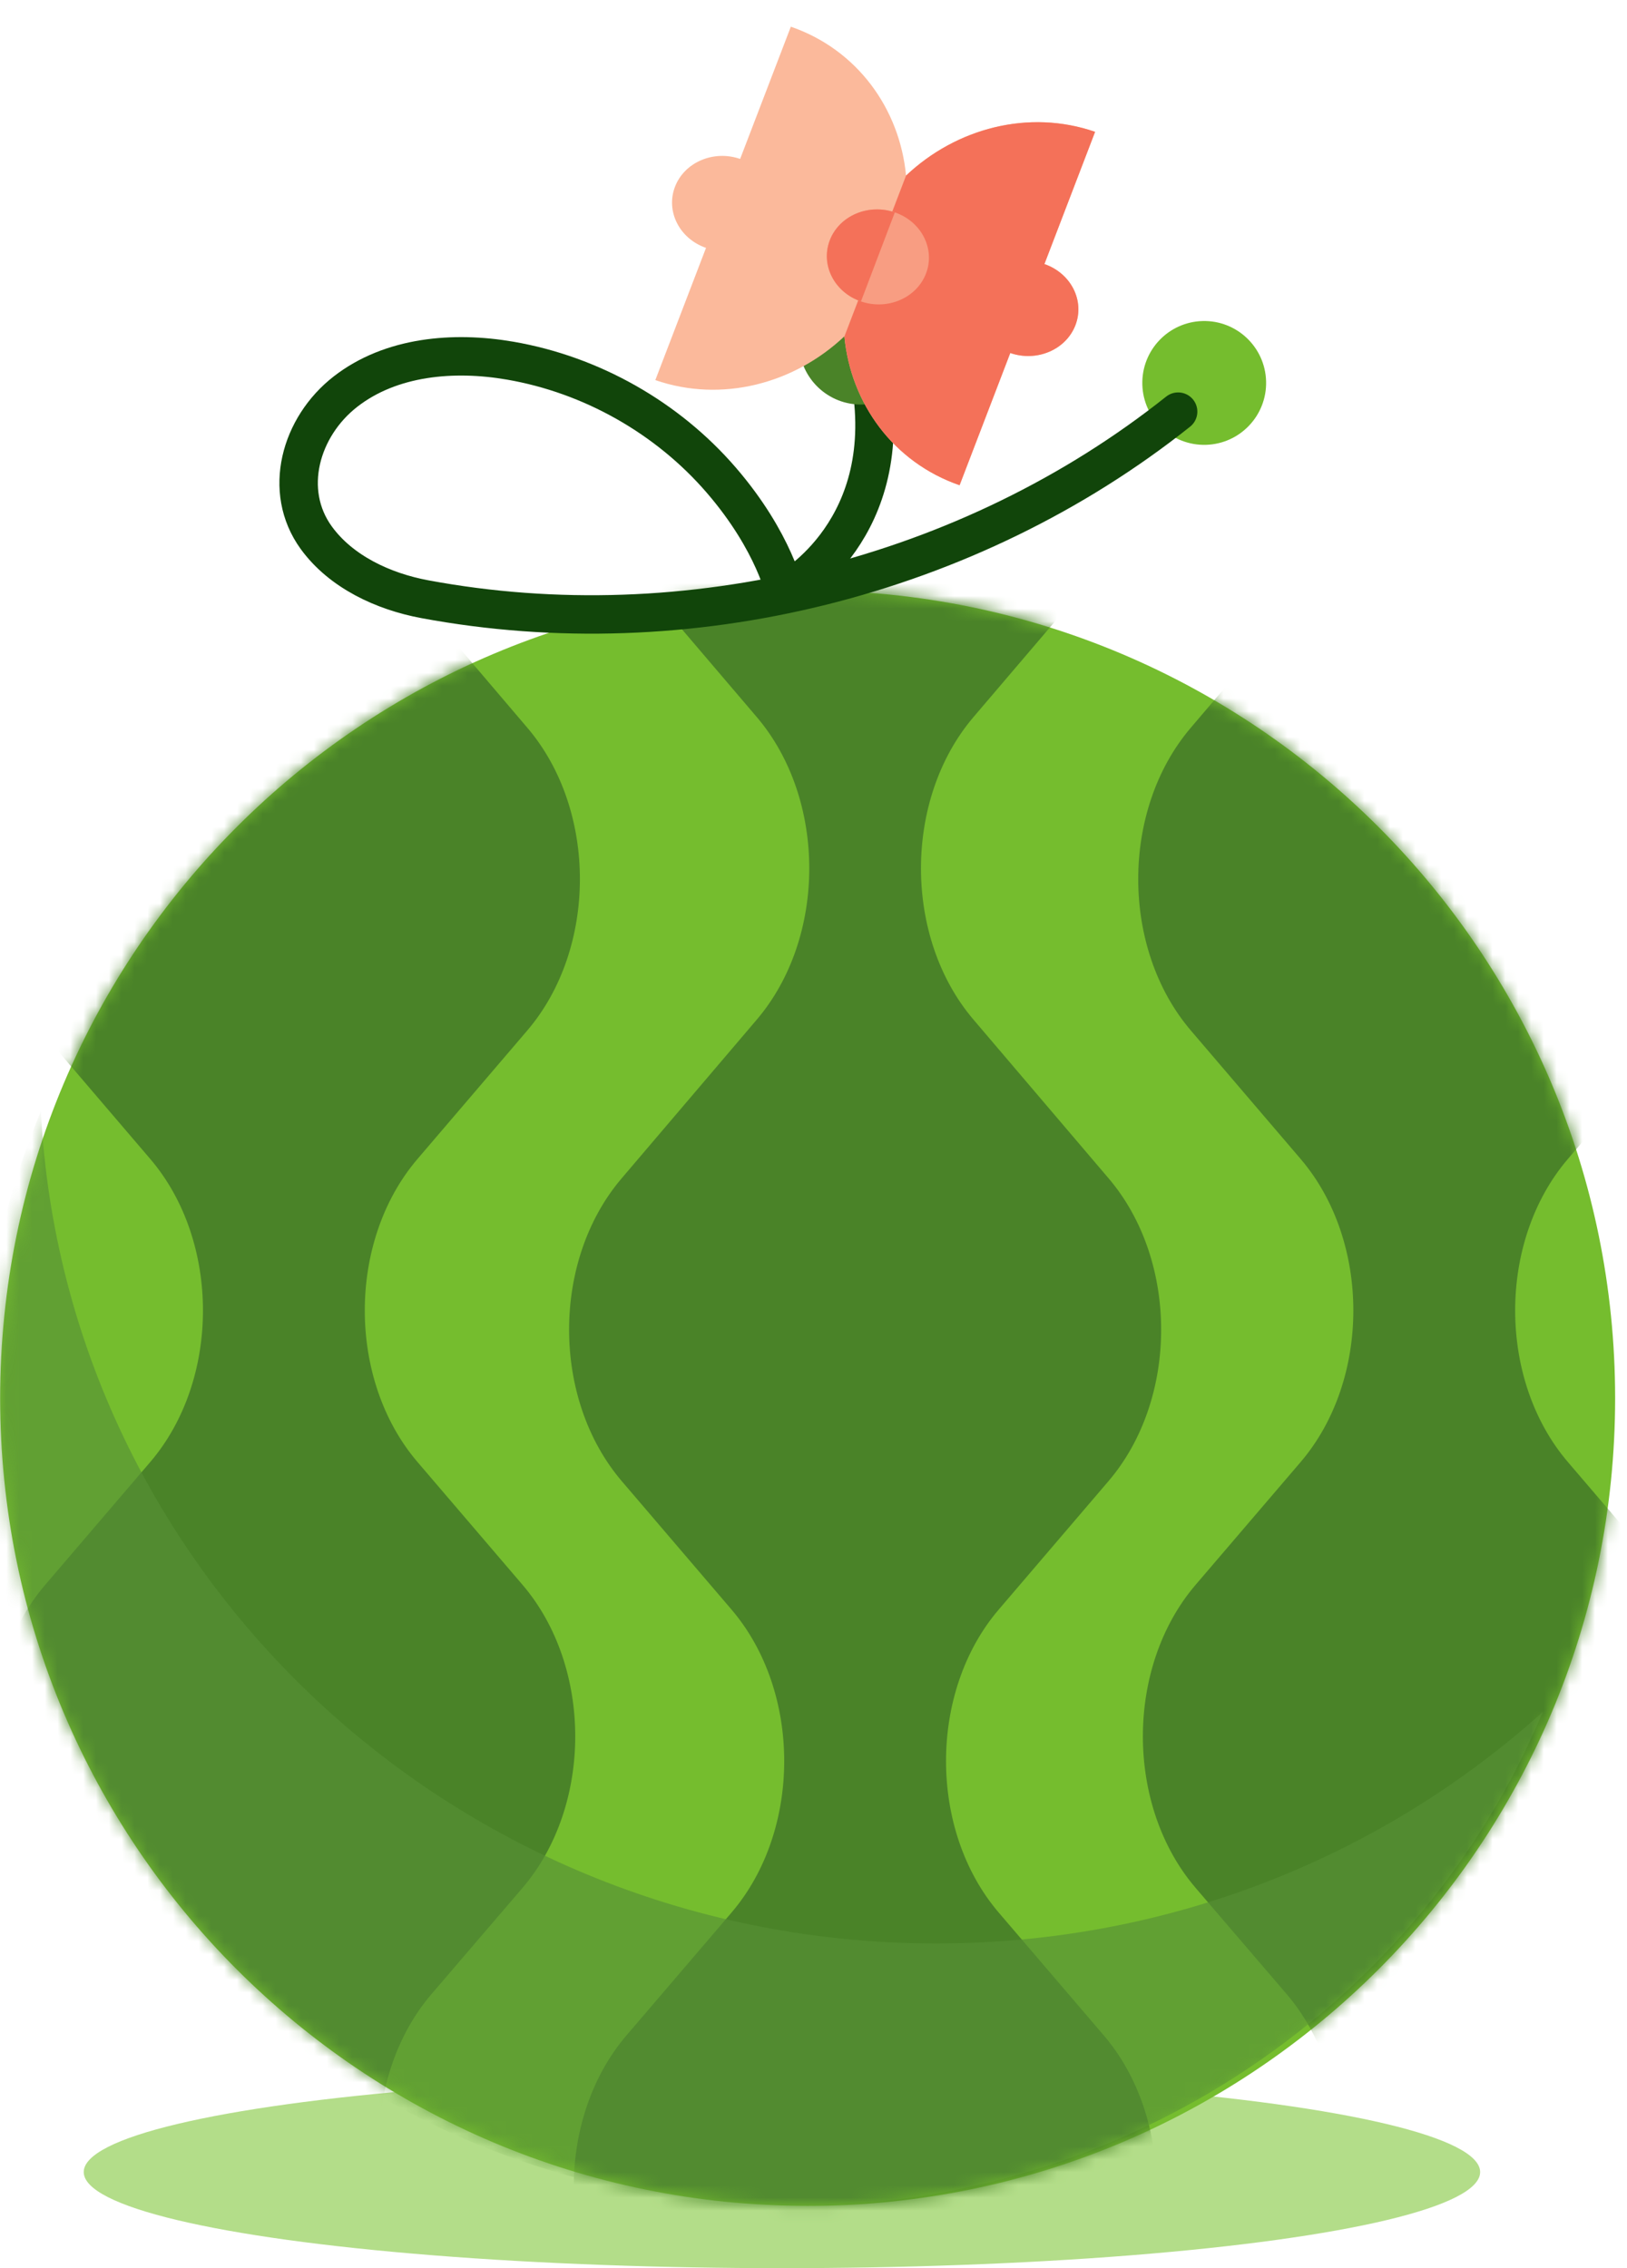 <svg width="127" height="177" viewBox="0 0 127 177" fill="none" xmlns="http://www.w3.org/2000/svg">
<ellipse cx="61.036" cy="169.5" rx="54.5" ry="7.5" fill="#B3DD89"/>
<path d="M63.043 172.14C97.853 172.14 126.073 143.921 126.073 109.11C126.073 74.299 97.853 46.08 63.043 46.08C28.232 46.08 0.012 74.299 0.012 109.11C0.012 143.921 28.232 172.14 63.043 172.14Z" fill="#75BD2E"/>
<mask id="mask0_221_3350" style="mask-type:luminance" maskUnits="userSpaceOnUse" x="0" y="46" width="127" height="127">
<path d="M63.03 172.095C97.841 172.095 126.06 143.876 126.06 109.065C126.06 74.255 97.841 46.035 63.03 46.035C28.22 46.035 0 74.255 0 109.065C0 143.876 28.22 172.095 63.03 172.095Z" fill="white"/>
</mask>
<g mask="url(#mask0_221_3350)">
<path d="M23.052 290.882L38.325 273.154C43.856 266.733 43.856 255.843 38.322 249.424L33.412 243.727C27.888 237.32 27.876 226.457 33.384 220.029L40.858 211.302C46.356 204.884 46.354 194.047 40.854 187.632L33.691 179.276C28.189 172.86 28.191 162.017 33.691 155.601L40.776 147.337C46.273 140.926 46.278 130.095 40.788 123.675L32.59 114.092C27.105 107.681 27.102 96.862 32.586 90.446L41.154 80.422C46.63 74.017 46.638 63.22 41.172 56.802L30.612 44.401C25.152 37.99 25.154 27.203 30.618 20.795L40.503 9.202C45.975 2.785 45.969 -8.023 40.487 -14.43L22.17 -35.842H22.148L3.831 -14.43C-1.651 -8.023 -1.657 2.783 3.815 9.202L13.7 20.795C19.163 27.203 19.166 37.99 13.706 44.401L3.145 56.802C-2.32 63.22 -2.312 74.017 3.163 80.422L11.732 90.446C17.215 96.862 17.213 107.679 11.728 114.092L3.53 123.675C-1.962 130.095 -1.956 140.926 3.542 147.337L10.627 155.601C16.129 162.017 16.129 172.86 10.627 179.276L3.464 187.632C-2.036 194.045 -2.036 204.884 3.46 211.302L10.934 220.029C16.442 226.459 16.428 237.32 10.906 243.727L5.995 249.424C0.462 255.843 0.462 266.733 5.993 273.154L21.266 290.882H23.044H23.052Z" fill="#4A8328"/>
<path d="M112.848 290.882L128.12 273.154C133.652 266.733 133.652 255.843 128.118 249.424L123.208 243.728C117.684 237.32 117.672 226.457 123.18 220.029L130.654 211.302C136.152 204.885 136.15 194.047 130.65 187.632L123.486 179.276C117.985 172.86 117.987 162.017 123.486 155.601L130.572 147.338C136.069 140.926 136.073 130.095 130.584 123.675L122.386 114.093C116.9 107.681 116.898 96.862 122.382 90.446L130.95 80.423C136.426 74.017 136.434 63.22 130.968 56.802L120.408 44.402C114.948 37.99 114.95 27.203 120.414 20.795L130.299 9.202C135.771 2.785 135.765 -8.022 130.283 -14.43L111.966 -35.842H111.944L93.627 -14.43C88.145 -8.022 88.139 2.783 93.611 9.202L103.496 20.795C108.959 27.203 108.961 37.99 103.502 44.402L92.941 56.802C87.475 63.22 87.484 74.017 92.959 80.423L101.528 90.446C107.011 96.862 107.009 107.679 101.524 114.093L93.326 123.675C87.834 130.095 87.84 140.926 93.338 147.338L100.423 155.601C105.925 162.017 105.925 172.86 100.423 179.276L93.26 187.632C87.76 194.045 87.76 204.885 93.256 211.302L100.73 220.029C106.238 226.459 106.224 237.32 100.702 243.728L95.791 249.424C90.257 255.843 90.257 266.733 95.789 273.154L111.062 290.882H112.84H112.848Z" fill="#4A8328"/>
<path d="M68.423 326.043L83.695 308.315C89.227 301.894 89.227 291.004 83.693 284.585L78.783 278.889C73.259 272.481 73.247 261.618 78.755 255.19L86.229 246.463C91.727 240.046 91.725 229.208 86.225 222.793L79.061 214.437C73.56 208.021 73.562 197.178 79.061 190.762L86.147 182.499C91.644 176.087 91.648 165.256 86.159 158.836L77.961 149.254C72.475 142.842 72.473 132.023 77.957 125.607L86.525 115.584C92.001 109.178 92.009 98.381 86.543 91.963L75.983 79.563C70.523 73.151 70.525 62.364 75.989 55.956L85.874 44.363C91.346 37.946 91.34 27.139 85.858 20.731L67.541 -0.681H67.519L49.202 20.731C43.72 27.139 43.714 37.944 49.186 44.363L59.071 55.956C64.534 62.364 64.536 73.151 59.077 79.563L48.516 91.963C43.05 98.381 43.059 109.178 48.534 115.584L57.102 125.607C62.586 132.023 62.584 142.84 57.099 149.254L48.901 158.836C43.409 165.256 43.415 176.087 48.913 182.499L55.998 190.762C61.5 197.178 61.5 208.021 55.998 214.437L48.835 222.793C43.335 229.206 43.335 240.046 48.831 246.463L56.305 255.19C61.812 261.62 61.798 272.481 56.277 278.889L51.366 284.585C45.832 291.004 45.832 301.894 51.364 308.315L66.637 326.043H68.415H68.423Z" fill="#4A8328"/>
<g style="mix-blend-mode:multiply" opacity="0.8">
<path fill-rule="evenodd" clip-rule="evenodd" d="M120.424 133.595C107.963 144.813 91.333 151.662 73.069 151.662C35.642 151.662 5.079 122.902 3.188 86.728C0.158 93.967 -1.512 101.893 -1.512 110.2C-1.512 144.42 26.829 172.161 61.79 172.161C88.294 172.161 110.993 156.218 120.424 133.595Z" fill="#579035" fill-opacity="0.8"/>
</g>
</g>
<path d="M94.131 34.713C96.799 34.64 98.902 32.417 98.828 29.75C98.754 27.083 96.532 24.98 93.865 25.053C91.197 25.127 89.095 27.349 89.168 30.017C89.242 32.684 91.464 34.787 94.131 34.713Z" fill="#75BD2E"/>
<path d="M61.536 46C61.536 46 70.167 41.288 67.874 29.257" stroke="#11450A" stroke-width="3" stroke-miterlimit="10" stroke-linecap="round"/>
<path d="M67.332 31.567C70 31.493 72.102 29.271 72.029 26.604C71.955 23.936 69.733 21.834 67.066 21.907C64.398 21.981 62.295 24.203 62.369 26.87C62.443 29.538 64.665 31.64 67.332 31.567Z" fill="#4A8328"/>
<path d="M61.306 46.381C61.306 46.381 60.492 42.328 56.305 37.474C52.101 32.598 46.172 29.242 39.829 28.146C35.405 27.381 30.517 27.802 26.972 30.557C23.427 33.313 22.047 38.311 24.678 41.95C26.61 44.62 29.914 46.157 33.154 46.759C53.632 50.576 75.661 45.094 91.962 32.123" stroke="#11450A" stroke-width="3" stroke-miterlimit="10" stroke-linecap="round"/>
<path d="M81.523 20.605L85.48 10.286C80.302 8.497 74.641 10.001 70.724 13.699C70.226 8.475 66.91 3.872 61.731 2.083L57.774 12.402C55.701 11.685 53.423 12.659 52.688 14.575C51.952 16.492 53.037 18.627 55.11 19.344L51.153 29.662C56.331 31.451 61.992 29.948 65.909 26.249C66.407 31.473 69.723 36.076 74.902 37.865L78.859 27.546C80.932 28.263 83.21 27.289 83.945 25.373C84.681 23.456 83.596 21.321 81.523 20.605Z" fill="#FBB99B"/>
<path d="M65.911 26.251C66.409 31.475 69.725 36.078 74.904 37.867L78.861 27.548C80.934 28.265 83.211 27.291 83.947 25.375C84.683 23.458 83.598 21.323 81.525 20.607L85.481 10.288C80.304 8.499 74.643 10.002 70.725 13.701L65.913 26.251L65.911 26.251Z" fill="#F47159"/>
<path d="M67.205 23.523C69.281 24.234 71.555 23.255 72.285 21.336C73.015 19.417 71.924 17.285 69.848 16.573C67.772 15.862 65.498 16.841 64.768 18.76C64.038 20.679 65.129 22.811 67.205 23.523Z" fill="#F89D82"/>
<path d="M64.768 18.76C64.038 20.679 65.129 22.811 67.205 23.523L69.848 16.573C67.772 15.862 65.498 16.841 64.768 18.76Z" fill="#F47159"/>
</svg>
